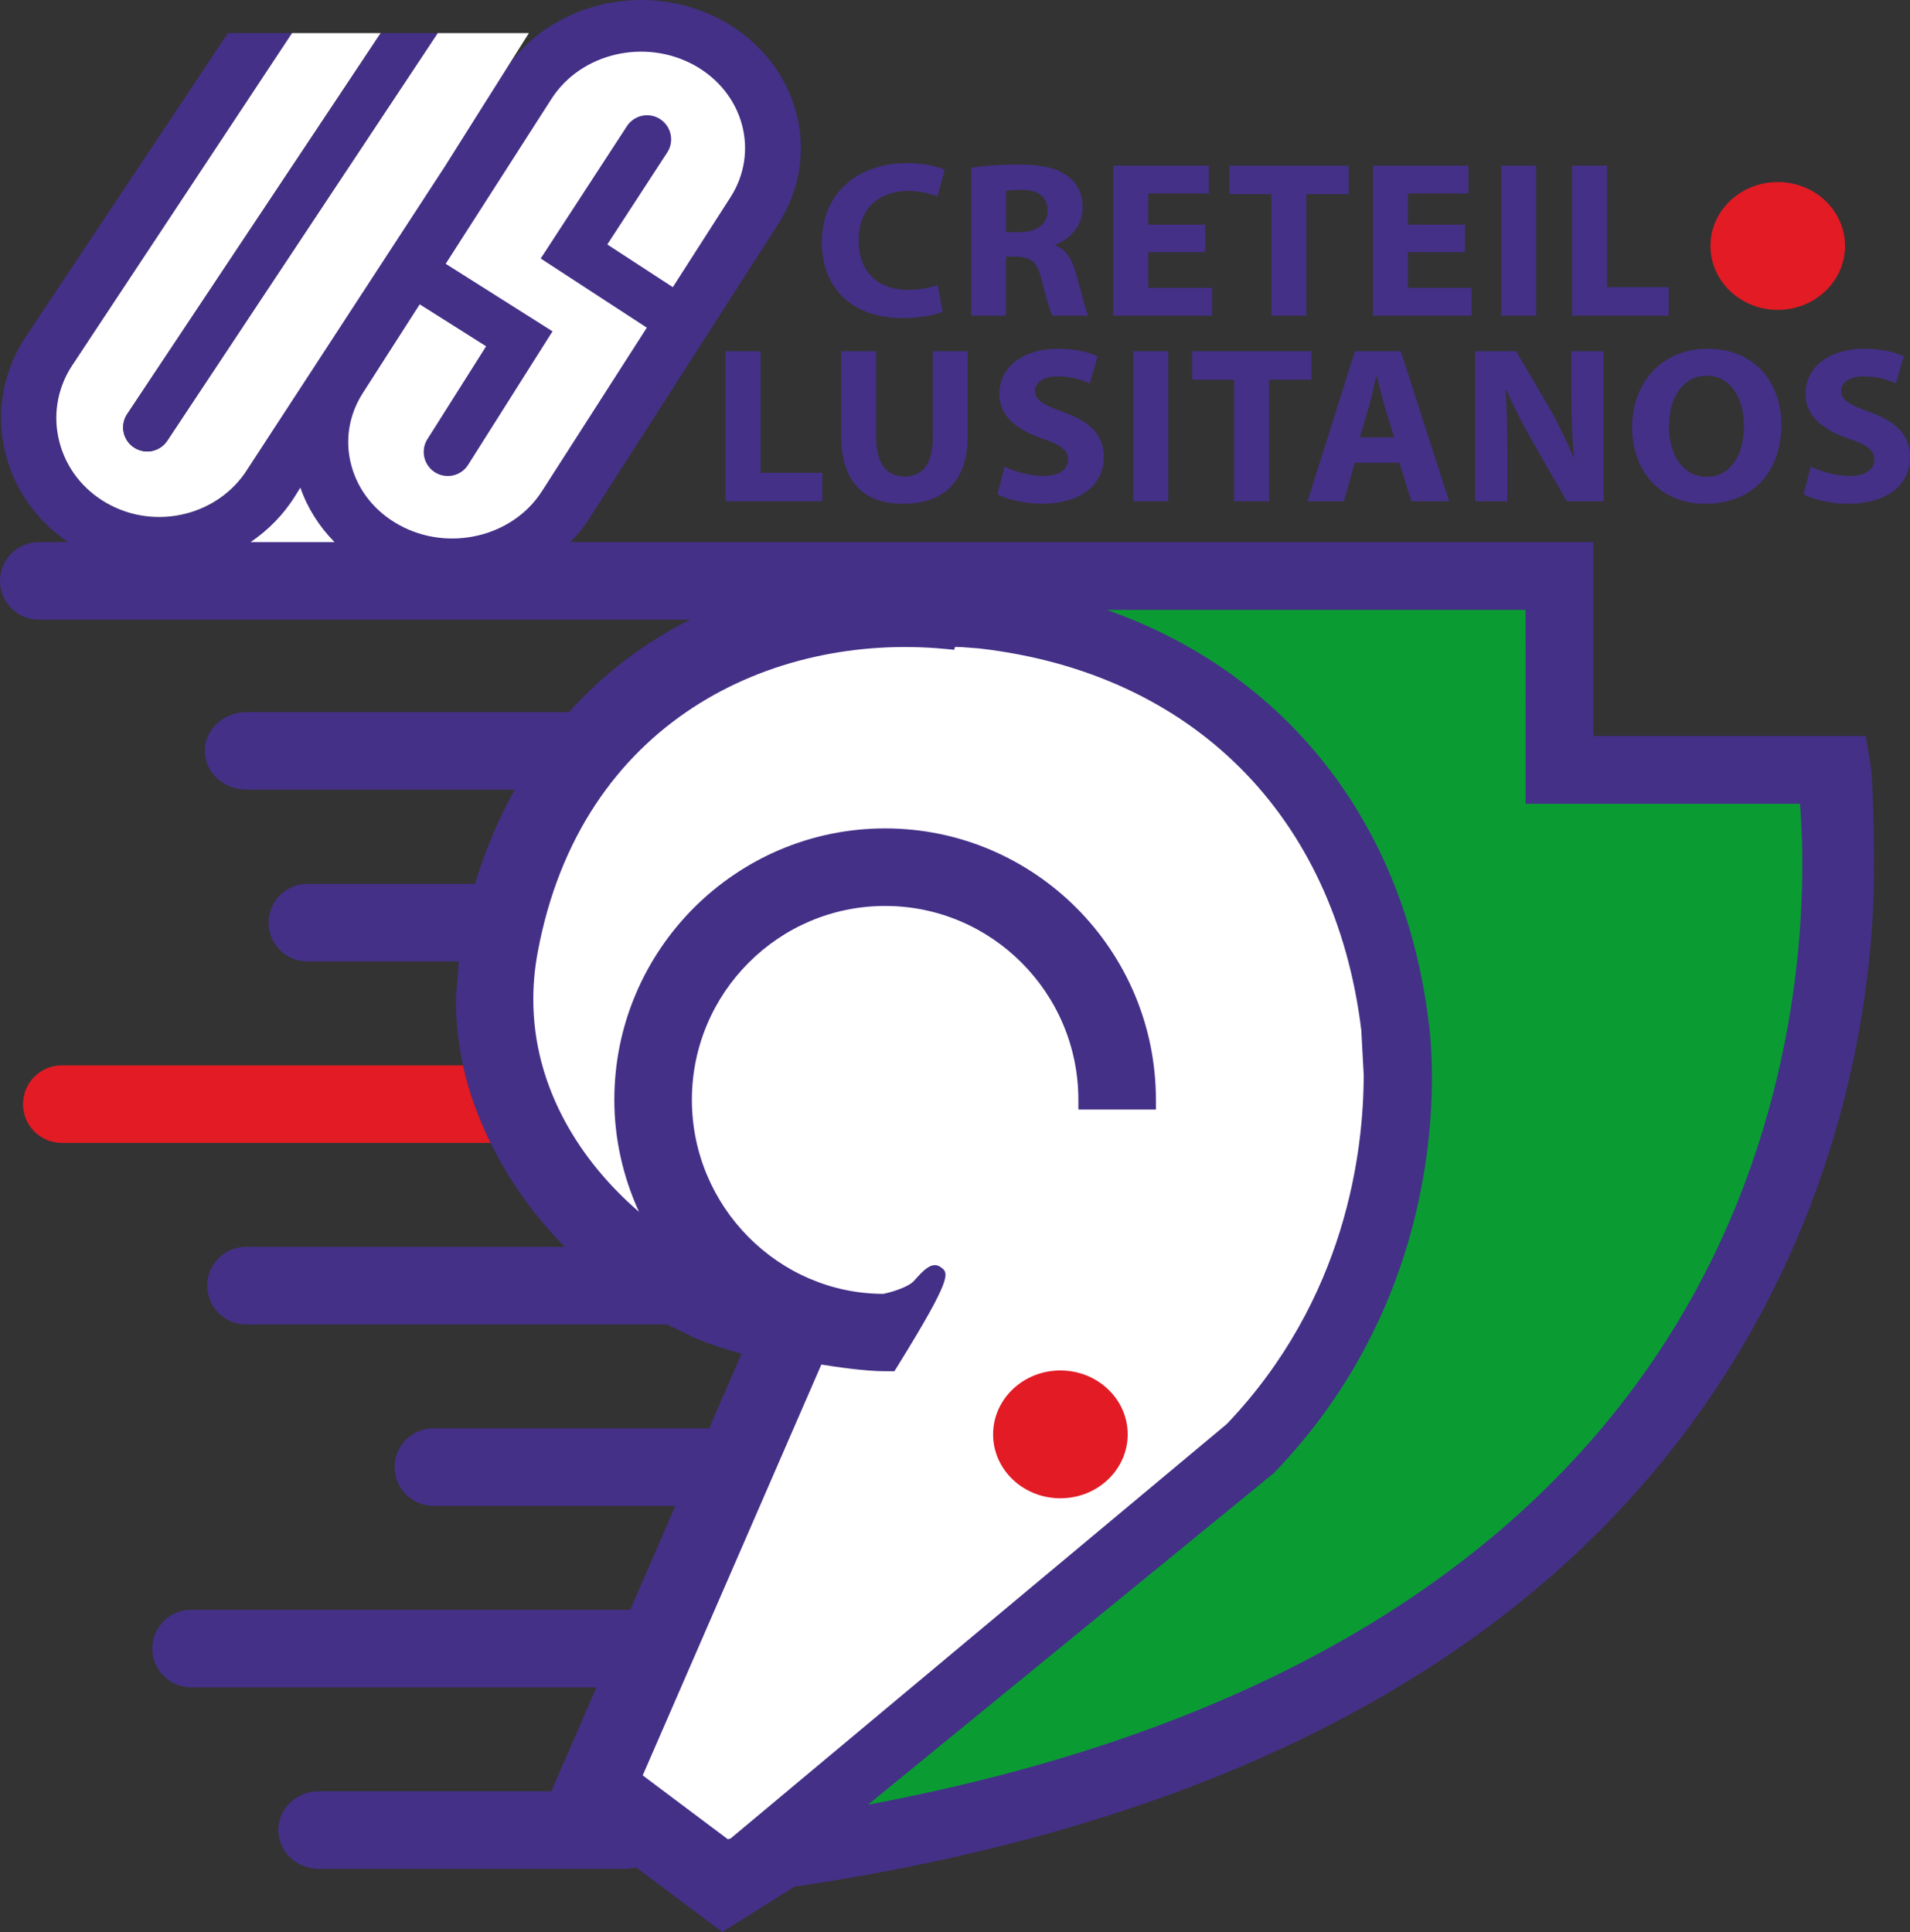 <?xml version="1.0" encoding="utf-8"?>
<!-- Generator: Adobe Illustrator 13.0.2, SVG Export Plug-In . SVG Version: 6.00 Build 14948)  -->
<!DOCTYPE svg PUBLIC "-//W3C//DTD SVG 1.0//EN" "http://www.w3.org/TR/2001/REC-SVG-20010904/DTD/svg10.dtd">
<svg version="1.0" id="Ebene_1" xmlns="http://www.w3.org/2000/svg" xmlns:xlink="http://www.w3.org/1999/xlink" x="0px" y="0px"
	 width="521.202px" height="527.243px" viewBox="0 0 521.202 527.243" enable-background="new 0 0 521.202 527.243"
	 xml:space="preserve">
<rect x="0" y="0" width="521.202" height="527.243" fill="#333333" stroke="none"/>
<path fill-rule="evenodd" clip-rule="evenodd" fill="#443087" d="M510.584,209.746l-1.438-8.903c0,0-69.407,0-74.32,0
	c0-4.774-0.006-52.906-0.006-52.906h-2.646l-276.557,0.006c1.98-2.005,3.771-4.226,5.325-6.649l51.492-80.282
	c12.28-19.151,5.445-43.986-15.234-55.358c-20.684-11.372-47.506-5.046-59.791,14.108L87.265,97.464l-8.675,13.443l-4.956,7.679
	l-5.997,9.294v-0.004c-7.913,12.803-25.188,17.039-38.511,9.432c-6.451-3.677-11.029-9.557-12.88-16.553
	c-1.852-6.984-0.759-14.249,3.072-20.454L79.696,9.03H62.172L6.36,92.907c-5.887,9.527-7.564,20.687-4.718,31.428
	c2.566,9.668,8.54,17.922,16.929,23.607h-7.989C4.746,147.942,0,152.686,0,158.523c0,5.833,4.746,10.581,10.582,10.581
	c0,0,156.133-0.004,177.729-0.004c-12.614,6.366-23.697,14.814-33.059,25.239c-2.134,0-87.918,0-87.918,0
	c-6.316,0-11.458,4.743-11.458,10.581c0,5.833,5.142,10.582,11.458,10.582c0,0,65.423,0,73.118,0
	c-4.431,8.008-8.114,16.585-10.811,25.714c-3.451,0-45.769,0-45.769,0c-5.834,0-10.581,4.748-10.581,10.582
	c0,5.832,4.746,10.581,10.581,10.581c0,0,36.33,0,41.338,0c-0.29,3.59-0.82,10.129-0.82,10.129c0,6.164,0.669,12.258,1.958,18.234
	c1.567,7.277,4.162,14.338,7.512,21.164c4.979,10.143,11.741,19.729,20.268,28.365c-10.462,0-87.01,0-87.01,0
	c-5.834,0-10.581,4.746-10.581,10.582c0,5.83,4.746,10.582,10.581,10.582c0,0,113.67,0,114.863,0
	c1.104,0.539,8.049,3.891,8.049,3.891c3.962,1.67,8.136,2.93,12.319,4.113c-1.696,3.902-7.781,17.895-8.851,20.361
	c-3.313,0-75.236,0-75.236,0c-5.837,0-10.582,4.746-10.582,10.576c0,5.836,4.745,10.582,10.582,10.582c0,0,58.866,0,66.032,0
	c-2.414,5.549-11.221,25.811-12.328,28.359c-3.371,0-119.837,0-119.837,0c-5.837,0-10.582,4.752-10.582,10.588
	c0,5.83,4.745,10.576,10.582,10.576c0,0,103.124,0,110.634,0c-2.395,5.508-11.887,27.346-12.333,28.365c-6.12,0-63.486,0-63.486,0
	c-6.069,0-11.007,4.752-11.007,10.582s4.938,10.582,11.007,10.582h84.458c0,0,1.125-0.199,2.191-0.387
	c1.627,1.219,23.498,17.619,23.498,17.619s18.869-11.842,19.689-12.357c112.904-16.723,195.114-59.004,244.321-125.725
	c42.34-57.404,50.285-118.219,50.285-152.285C511.387,221.029,510.772,210.975,510.584,209.746L510.584,209.746z"/>
<path fill-rule="evenodd" clip-rule="evenodd" fill="#FFFFFF" d="M80.591,135.273l1.37-2.21c1.941,5.588,5.131,10.627,9.327,14.88
	H68.375C73.189,144.677,77.396,140.445,80.591,135.273L80.591,135.273z"/>
<path fill-rule="evenodd" clip-rule="evenodd" fill="#E21B25" d="M16.856,290.741c-5.834,0-10.581,4.752-10.581,10.582
	c0,5.836,4.746,10.582,10.581,10.582H133.86c-3.35-6.826-5.944-13.887-7.512-21.164H16.856L16.856,290.741z"/>
<path fill-rule="evenodd" clip-rule="evenodd" fill="#FFFFFF" d="M260.585,176.555c0.867,0.015,1.761,0.035,1.761,0.035l4.775,0.363
	c58.146,6.618,97.154,45.548,104.347,104.143c0.009,0.094,0.659,12.17,0.659,12.17c0,20.971-4.852,61.236-37.339,95.338
	c-0.727,0.568-121.592,101.566-135.434,113.133c-0.3,0.088-0.362,0.111-0.721,0.211c-1.77-1.324-21.949-16.465-23.246-17.438
	c1.585-3.645,47.18-108.51,48.746-112.119c3.741,0.609,11.874,1.822,17.401,1.822h2.531l0.778-1.248
	c15.261-24.627,14.01-25.559,11.943-27.1c-2.458-1.834-4.835,0.838-7.352,3.668c-1.503,1.688-5.956,3.082-8.405,3.568
	c-28.569-0.047-52.225-23.783-52.225-52.957s23.656-52.906,52.73-52.906c29.079,0,52.733,23.732,52.733,52.906v2.648h21.161v-2.648
	c0-40.843-33.149-74.068-73.894-74.068c-40.743,0-73.893,33.226-73.893,74.068c0,10.652,2.369,21.006,6.727,30.568
	c-15.693-13.506-28.841-33.598-28.841-57.979c0-4.16,0.382-8.452,1.2-12.847c11.758-63.297,64.229-87.198,111.016-82.806l2.66,0.248
	C260.404,177.33,260.508,176.875,260.585,176.555L260.585,176.555z"/>
<path fill-rule="evenodd" clip-rule="evenodd" fill="#0A9C33" d="M446.041,378.386c-42.864,57.979-113.373,96.141-209.196,114.129
	c30.101-24.598,110.788-90.516,110.788-90.516l0.331-0.352c37.301-38.965,42.791-84.287,42.791-107.566
	c0-8.988-0.82-14.695-0.94-15.475c-6.712-54.693-39.504-95.2-87.756-112.153h114.243c0,11.465,0.006,52.906,0.006,52.906
	s63.22,0,74.871,0c0.319,3.98,0.636,9.564,0.636,16.529C491.814,267.128,485.556,324.942,446.041,378.386L446.041,378.386z"/>
<path fill-rule="evenodd" clip-rule="evenodd" fill="#E21B25" d="M307.721,391.446c0,9.633-8.221,17.438-18.363,17.438
	c-10.137,0-18.363-7.805-18.363-17.438s8.227-17.443,18.363-17.443C299.5,374.003,307.721,381.813,307.721,391.446L307.721,391.446z
	"/>
<path fill-rule="evenodd" clip-rule="evenodd" fill="#E21B25" d="M503.474,67.128c0,9.63-8.218,17.436-18.363,17.436
	c-10.137,0-18.36-7.806-18.36-17.436c0-9.637,8.224-17.443,18.36-17.443C495.256,49.685,503.474,57.491,503.474,67.128
	L503.474,67.128z"/>
<path fill-rule="evenodd" clip-rule="evenodd" fill="#FFFFFF" d="M36.672,122.192c-3.07-1.934-3.99-5.984-2.058-9.053L103.903,9.03
	H79.696l-60.378,91.271c-3.831,6.205-4.923,13.469-3.072,20.454c1.852,6.996,6.429,12.876,12.88,16.553
	c13.323,7.607,30.598,3.371,38.511-9.432v0.004l53.701-82.367c2.459-3.981,18.835-29.842,22.988-36.483h-24.899L45.728,120.14
	C43.793,123.214,39.743,124.134,36.672,122.192L36.672,122.192z"/>
<path fill-rule="evenodd" clip-rule="evenodd" fill="#443087" d="M34.614,113.139c-1.932,3.069-1.012,7.119,2.058,9.053
	c3.07,1.942,7.121,1.022,9.056-2.052L119.427,9.03h-15.524L34.614,113.139L34.614,113.139z"/>
<path fill-rule="evenodd" clip-rule="evenodd" fill="#FFFFFF" d="M171.07,34.439c1.979-3.038,6.048-3.899,9.088-1.92
	c1.935,1.261,2.984,3.363,2.984,5.511c0,1.23-0.346,2.47-1.065,3.579c0,0-11.533,17.706-16.356,25.109
	c2.962,1.929,9.888,6.441,17.878,11.648l15.743-24.552c7.994-12.469,3.545-28.633-9.92-36.04c-13.465-7.4-30.921-3.281-38.921,9.185
	l-28.876,45.034l29.146,18.428l-23.03,36.434c-1.938,3.057-5.996,3.977-9.06,2.035c-1.976-1.245-3.059-3.375-3.059-5.555
	c0-1.198,0.328-2.413,1.018-3.502c0,0,11.291-17.862,16.011-25.329c-2.999-1.896-10.025-6.335-18.119-11.452l-15.513,24.19
	c-3.877,6.04-4.978,13.112-3.104,19.92c1.871,6.812,6.498,12.53,13.021,16.115c13.462,7.406,30.924,3.281,38.921-9.186v0.006
	l28.649-44.676L147.545,70.55L171.07,34.439L171.07,34.439z"/>
<path fill-rule="evenodd" clip-rule="evenodd" fill="#443087" d="M257.232,85.051c-1.695,0.787-5.714,1.762-10.803,1.762
	c-14.638,0-22.175-8.871-22.175-20.597c0-13.975,10.301-21.69,23.12-21.69c4.96,0,8.732,0.971,10.425,1.821l-2.014,7.293
	c-1.879-0.791-4.582-1.519-8.039-1.519c-7.537,0-13.443,4.431-13.443,13.608c0,8.203,5.026,13.367,13.504,13.367
	c2.956,0,6.098-0.548,8.041-1.339L257.232,85.051L257.232,85.051z"/>
<path fill-rule="evenodd" clip-rule="evenodd" fill="#443087" d="M265.024,45.802c3.079-0.548,7.6-0.911,12.75-0.911
	c6.284,0,10.682,0.911,13.693,3.28c2.575,1.944,3.958,4.8,3.958,8.566c0,5.165-3.829,8.751-7.474,10.025v0.183
	c2.95,1.153,4.585,3.828,5.654,7.594c1.321,4.677,2.572,10.025,3.39,11.604h-9.797c-0.63-1.156-1.696-4.496-2.895-9.538
	c-1.187-5.164-3.009-6.502-6.97-6.563h-2.824v16.1h-9.486V45.802L265.024,45.802L265.024,45.802z M274.51,63.361h3.765
	c4.781,0,7.6-2.31,7.6-5.896c0-3.705-2.634-5.65-7.034-5.65c-2.32,0-3.639,0.123-4.33,0.306V63.361L274.51,63.361z"/>
<polygon fill-rule="evenodd" clip-rule="evenodd" fill="#443087" points="328.909,68.828 313.332,68.828 313.332,78.548 
	330.731,78.548 330.731,86.144 303.784,86.144 303.784,45.191 329.855,45.191 329.855,52.788 313.332,52.788 313.332,61.295 
	328.909,61.295 328.909,68.828 "/>
<polygon fill-rule="evenodd" clip-rule="evenodd" fill="#443087" points="346.941,52.971 335.506,52.971 335.506,45.191 
	368.046,45.191 368.046,52.971 356.489,52.971 356.489,86.144 346.941,86.144 346.941,52.971 "/>
<polygon fill-rule="evenodd" clip-rule="evenodd" fill="#443087" points="399.769,68.828 384.192,68.828 384.192,78.548 
	401.588,78.548 401.588,86.144 374.638,86.144 374.638,45.191 400.709,45.191 400.709,52.788 384.192,52.788 384.192,61.295 
	399.769,61.295 399.769,68.828 "/>
<polygon fill-rule="evenodd" clip-rule="evenodd" fill="#443087" points="419.178,45.191 419.178,86.144 409.633,86.144 
	409.633,45.191 419.178,45.191 "/>
<polygon fill-rule="evenodd" clip-rule="evenodd" fill="#443087" points="428.981,45.191 438.532,45.191 438.532,78.368 
	455.363,78.368 455.363,86.144 428.981,86.144 428.981,45.191 "/>
<polygon fill-rule="evenodd" clip-rule="evenodd" fill="#443087" points="197.994,95.848 207.545,95.848 207.545,129.024 
	224.383,129.024 224.383,136.799 197.994,136.799 197.994,95.848 "/>
<path fill-rule="evenodd" clip-rule="evenodd" fill="#443087" d="M239.076,95.848v23.514c0,7.109,2.833,10.69,7.667,10.69
	c5.023,0,7.793-3.4,7.793-10.69V95.848h9.546v22.966c0,12.637-6.596,18.658-17.652,18.658c-10.68,0-16.901-5.777-16.901-18.776
	V95.848H239.076L239.076,95.848z"/>
<path fill-rule="evenodd" clip-rule="evenodd" fill="#443087" d="M274.132,127.323c2.511,1.271,6.536,2.553,10.617,2.553
	c4.397,0,6.718-1.767,6.718-4.5c0-2.492-2.007-4.011-7.102-5.71c-7.031-2.427-11.681-6.199-11.681-12.214
	c0-6.984,6.094-12.271,16.022-12.271c4.834,0,8.288,0.91,10.805,2.061l-2.136,7.419c-1.632-0.795-4.711-1.947-8.792-1.947
	c-4.151,0-6.158,1.885-6.158,3.952c0,2.609,2.323,3.762,7.852,5.827c7.471,2.676,10.934,6.439,10.934,12.277
	c0,6.861-5.405,12.7-17.03,12.7c-4.837,0-9.609-1.283-11.997-2.553L274.132,127.323L274.132,127.323z"/>
<polygon fill-rule="evenodd" clip-rule="evenodd" fill="#443087" points="318.798,95.848 318.798,136.799 309.248,136.799 
	309.248,95.848 318.798,95.848 "/>
<polygon fill-rule="evenodd" clip-rule="evenodd" fill="#443087" points="336.76,103.629 325.329,103.629 325.329,95.848 
	357.869,95.848 357.869,103.629 346.311,103.629 346.311,136.799 336.76,136.799 336.76,103.629 "/>
<path fill-rule="evenodd" clip-rule="evenodd" fill="#443087" d="M369.678,126.291l-2.95,10.509h-9.923l12.935-40.951h12.504
	l13.192,40.951h-10.304l-3.267-10.509H369.678L369.678,126.291L369.678,126.291z M380.421,119.362l-2.637-8.685
	c-0.691-2.433-1.444-5.528-2.077-7.906h-0.185c-0.571,2.435-1.257,5.536-1.887,7.906l-2.572,8.685H380.421L380.421,119.362z"/>
<path fill-rule="evenodd" clip-rule="evenodd" fill="#443087" d="M402.535,136.799V95.848h11.18l8.792,15.004
	c2.517,4.318,4.966,9.423,6.914,14.038h0.123c-0.563-5.408-0.75-10.938-0.75-17.131V95.848h8.795v40.951h-10.052L418.49,121
	c-2.514-4.433-5.338-9.656-7.348-14.457h-0.255c0.316,5.467,0.439,11.243,0.439,17.924v12.333H402.535L402.535,136.799z"/>
<path fill-rule="evenodd" clip-rule="evenodd" fill="#443087" d="M465.289,137.472c-12.498,0-19.913-9.176-19.913-20.843
	c0-12.275,8.168-21.447,20.604-21.447c13.005,0,20.104,9.419,20.104,20.713c0,13.496-8.355,21.577-20.728,21.577H465.289
	L465.289,137.472L465.289,137.472z M465.734,130.114c6.469,0,10.169-5.89,10.169-13.909c0-7.356-3.577-13.671-10.169-13.671
	c-6.598,0-10.31,6.196-10.31,13.852c0,7.715,3.835,13.729,10.239,13.729H465.734L465.734,130.114z"/>
<path fill-rule="evenodd" clip-rule="evenodd" fill="#443087" d="M494.123,127.323c2.517,1.271,6.536,2.553,10.617,2.553
	c4.397,0,6.724-1.767,6.724-4.5c0-2.492-2.01-4.011-7.099-5.71c-7.037-2.427-11.684-6.199-11.684-12.214
	c0-6.984,6.091-12.271,16.017-12.271c4.837,0,8.291,0.91,10.802,2.061l-2.133,7.419c-1.632-0.795-4.711-1.947-8.795-1.947
	c-4.146,0-6.155,1.885-6.155,3.952c0,2.609,2.323,3.762,7.852,5.827c7.477,2.676,10.934,6.439,10.934,12.277
	c0,6.861-5.405,12.7-17.024,12.7c-4.84,0-9.615-1.283-12.003-2.553L494.123,127.323L494.123,127.323z"/>
</svg>
